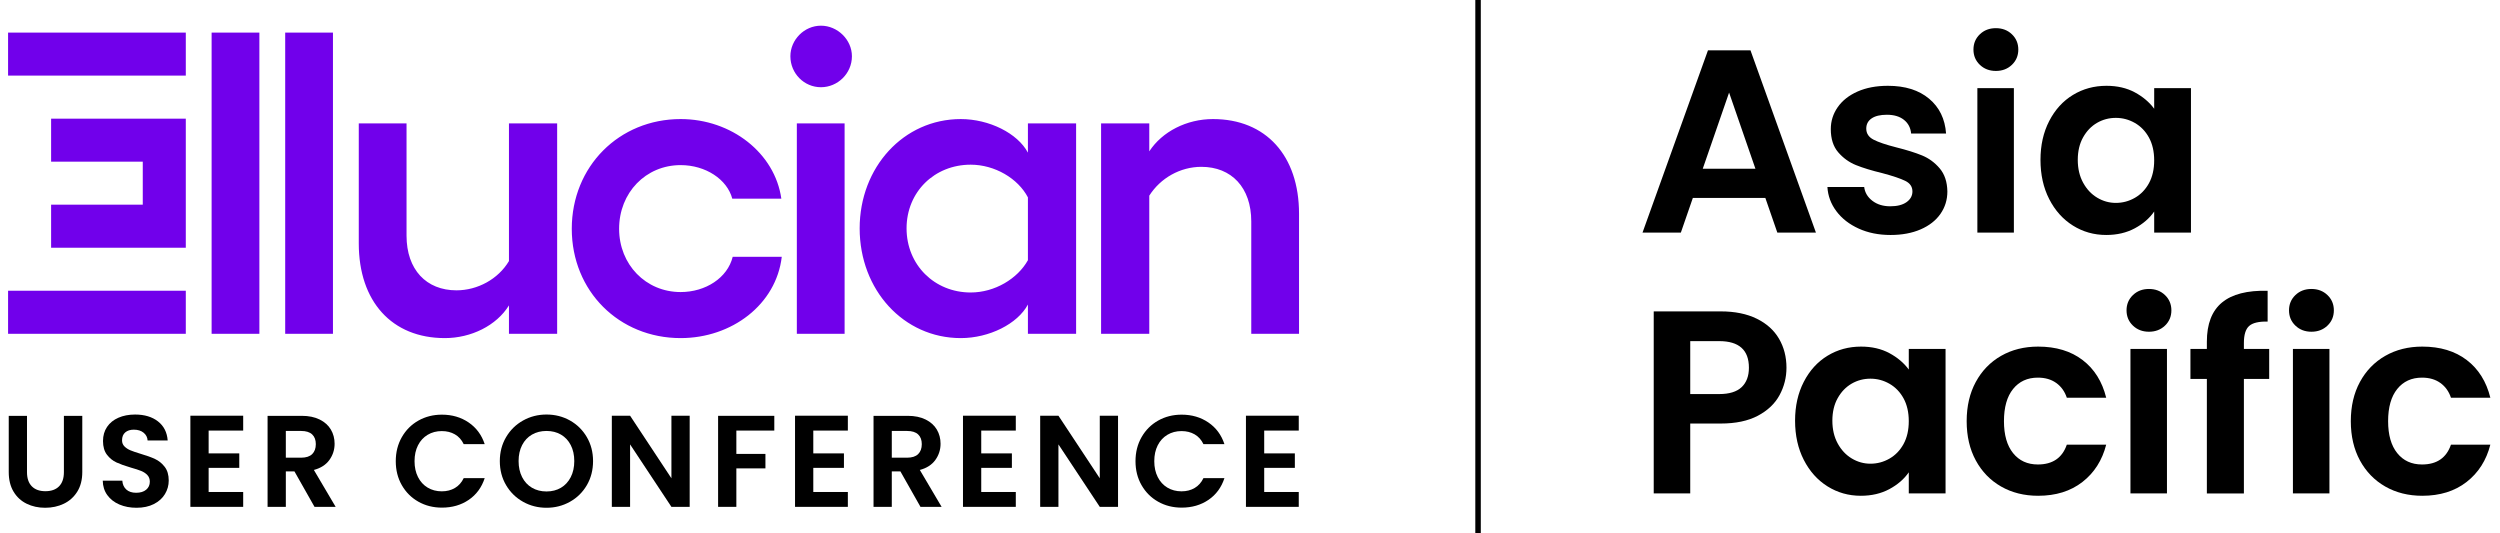 <?xml version="1.0" encoding="UTF-8"?>
<svg id="Layer_1" data-name="Layer 1" xmlns="http://www.w3.org/2000/svg" viewBox="0 0 958.595 204.384">
  <defs>
    <style>
      .cls-1 {
        fill: #7100eb;
      }
    </style>
  </defs>
  <g>
    <path d="M676.9,75.9h-27.8l-4.601,13.3h-14.699l25.1-69.9h16.3l25.1,69.9h-14.8l-4.6-13.3ZM673.099,64.7l-10.1-29.2-10.1,29.2h20.199Z"/>
    <path d="M712.699,87.65c-3.601-1.633-6.451-3.85-8.551-6.65-2.1-2.8-3.25-5.9-3.449-9.3h14.1c.266,2.134,1.315,3.9,3.15,5.3,1.832,1.4,4.115,2.1,6.85,2.1,2.666,0,4.75-.533,6.25-1.6,1.5-1.065,2.25-2.433,2.25-4.1,0-1.8-.918-3.15-2.75-4.05-1.834-.9-4.75-1.883-8.75-2.95-4.135-1-7.518-2.033-10.15-3.1-2.635-1.066-4.9-2.7-6.8-4.9-1.899-2.2-2.851-5.166-2.851-8.9,0-3.065.883-5.865,2.65-8.4,1.766-2.533,4.301-4.533,7.6-6,3.301-1.465,7.184-2.2,11.65-2.2,6.6,0,11.865,1.65,15.8,4.95,3.933,3.3,6.101,7.75,6.5,13.35h-13.399c-.2-2.2-1.117-3.95-2.75-5.25-1.635-1.3-3.817-1.95-6.551-1.95-2.533,0-4.484.467-5.85,1.4-1.367.934-2.05,2.234-2.05,3.9,0,1.867.933,3.284,2.8,4.25,1.865.967,4.766,1.95,8.7,2.95,4,1,7.3,2.035,9.899,3.1,2.601,1.067,4.85,2.717,6.75,4.95,1.9,2.234,2.883,5.184,2.95,8.85,0,3.2-.884,6.067-2.649,8.6-1.768,2.535-4.301,4.518-7.601,5.95s-7.149,2.15-11.55,2.15c-4.534,0-8.6-.817-12.199-2.45Z"/>
    <path d="M759.148,24.85c-1.635-1.565-2.45-3.516-2.45-5.85s.815-4.283,2.45-5.85c1.633-1.566,3.683-2.35,6.15-2.35s4.516.784,6.149,2.35c1.633,1.567,2.45,3.517,2.45,5.85s-.817,4.285-2.45,5.85c-1.634,1.567-3.685,2.35-6.149,2.35s-4.518-.783-6.15-2.35ZM772.198,33.8v55.4h-14v-55.4h14Z"/>
    <path d="M785.747,46.4c2.232-4.333,5.266-7.666,9.1-10,3.833-2.333,8.115-3.5,12.85-3.5,4.133,0,7.75.834,10.851,2.5,3.101,1.667,5.583,3.767,7.45,6.3v-7.9h14.1v55.4h-14.1v-8.1c-1.801,2.6-4.285,4.75-7.45,6.45-3.167,1.7-6.817,2.55-10.95,2.55-4.667,0-8.917-1.2-12.75-3.6-3.834-2.4-6.867-5.783-9.1-10.15-2.234-4.366-3.35-9.383-3.35-15.05,0-5.6,1.115-10.566,3.35-14.9ZM823.997,52.75c-1.334-2.433-3.135-4.3-5.4-5.6-2.268-1.3-4.699-1.95-7.3-1.95s-5,.634-7.2,1.9c-2.199,1.267-3.984,3.117-5.35,5.55-1.367,2.434-2.051,5.317-2.051,8.65s.684,6.25,2.051,8.75c1.365,2.5,3.166,4.417,5.4,5.75,2.232,1.334,4.615,2,7.149,2,2.601,0,5.032-.65,7.3-1.95,2.266-1.3,4.066-3.166,5.4-5.6,1.332-2.433,2-5.35,2-8.75s-.668-6.315-2-8.75Z"/>
    <path d="M682.349,151.5c-1.767,3.268-4.533,5.9-8.299,7.9-3.768,2-8.518,3-14.25,3h-11.7v26.8h-14v-69.8h25.7c5.399,0,10,.934,13.799,2.8,3.801,1.867,6.65,4.435,8.551,7.7,1.9,3.267,2.85,6.967,2.85,11.1,0,3.734-.885,7.234-2.65,10.5ZM667.8,148.45c1.865-1.766,2.799-4.25,2.799-7.45,0-6.8-3.799-10.2-11.399-10.2h-11.1v20.3h11.1c3.866,0,6.733-.883,8.601-2.65Z"/>
    <path d="M691.648,146.4c2.232-4.333,5.266-7.666,9.1-10,3.833-2.333,8.115-3.5,12.85-3.5,4.133,0,7.75.834,10.851,2.5,3.101,1.667,5.583,3.767,7.45,6.3v-7.9h14.1v55.4h-14.1v-8.1c-1.801,2.6-4.285,4.75-7.45,6.45-3.167,1.7-6.817,2.55-10.95,2.55-4.667,0-8.917-1.2-12.75-3.6-3.834-2.4-6.867-5.783-9.1-10.15-2.234-4.366-3.35-9.383-3.35-15.05,0-5.6,1.115-10.566,3.35-14.9ZM729.898,152.75c-1.334-2.433-3.135-4.3-5.4-5.6-2.268-1.3-4.699-1.95-7.3-1.95s-5,.634-7.2,1.9c-2.199,1.267-3.984,3.117-5.35,5.55-1.367,2.434-2.051,5.317-2.051,8.65s.684,6.25,2.051,8.75c1.365,2.5,3.166,4.417,5.4,5.75,2.232,1.334,4.615,2,7.149,2,2.601,0,5.032-.65,7.3-1.95,2.266-1.3,4.066-3.166,5.4-5.6,1.332-2.433,2-5.35,2-8.75s-.668-6.315-2-8.75Z"/>
    <path d="M757.597,146.45c2.332-4.3,5.565-7.633,9.699-10,4.133-2.366,8.865-3.55,14.2-3.55,6.866,0,12.55,1.717,17.05,5.15,4.5,3.434,7.516,8.25,9.05,14.45h-15.1c-.8-2.4-2.149-4.283-4.05-5.65-1.9-1.366-4.25-2.05-7.051-2.05-4,0-7.166,1.45-9.5,4.35-2.334,2.9-3.5,7.017-3.5,12.35,0,5.268,1.166,9.35,3.5,12.25,2.334,2.9,5.5,4.35,9.5,4.35,5.666,0,9.366-2.533,11.101-7.6h15.1c-1.534,6-4.567,10.768-9.1,14.3-4.534,3.534-10.2,5.3-17,5.3-5.335,0-10.067-1.183-14.2-3.55-4.134-2.366-7.367-5.7-9.699-10-2.334-4.3-3.5-9.316-3.5-15.05s1.166-10.75,3.5-15.05Z"/>
    <path d="M817.845,124.85c-1.635-1.565-2.45-3.516-2.45-5.85s.815-4.283,2.45-5.85c1.633-1.566,3.683-2.35,6.15-2.35s4.516.784,6.149,2.35c1.633,1.567,2.45,3.517,2.45,5.85s-.817,4.285-2.45,5.85c-1.634,1.567-3.685,2.35-6.149,2.35s-4.518-.783-6.15-2.35ZM830.895,133.8v55.4h-14v-55.4h14Z"/>
    <path d="M870.095,145.3h-9.701v43.9h-14.199v-43.9h-6.3v-11.5h6.3v-2.8c0-6.8,1.933-11.8,5.8-15,3.866-3.2,9.7-4.7,17.5-4.5v11.8c-3.399-.066-5.767.5-7.101,1.7-1.334,1.2-2,3.367-2,6.5v2.3h9.701v11.5Z"/>
    <path d="M880.143,124.85c-1.635-1.565-2.45-3.516-2.45-5.85s.815-4.283,2.45-5.85c1.633-1.566,3.683-2.35,6.149-2.35s4.516.784,6.15,2.35c1.633,1.567,2.449,3.517,2.449,5.85s-.816,4.285-2.449,5.85c-1.635,1.567-3.685,2.35-6.15,2.35s-4.517-.783-6.149-2.35ZM893.193,133.8v55.4h-14v-55.4h14Z"/>
    <path d="M904.892,146.45c2.334-4.3,5.566-7.633,9.701-10,4.133-2.366,8.865-3.55,14.199-3.55,6.865,0,12.55,1.717,17.05,5.15,4.5,3.434,7.516,8.25,9.05,14.45h-15.1c-.801-2.4-2.15-4.283-4.051-5.65-1.899-1.366-4.249-2.05-7.049-2.05-4,0-7.168,1.45-9.5,4.35-2.334,2.9-3.5,7.017-3.5,12.35,0,5.268,1.166,9.35,3.5,12.25,2.332,2.9,5.5,4.35,9.5,4.35,5.665,0,9.365-2.533,11.1-7.6h15.1c-1.534,6-4.566,10.768-9.1,14.3-4.535,3.534-10.2,5.3-17,5.3-5.334,0-10.066-1.183-14.199-3.55-4.135-2.366-7.367-5.7-9.701-10-2.334-4.3-3.5-9.316-3.5-15.05s1.166-10.75,3.5-15.05Z"/>
  </g>
  <g>
    <path d="M10.351,159.447v21.6c0,2.367.615,4.175,1.85,5.425,1.232,1.25,2.966,1.875,5.199,1.875,2.267,0,4.017-.625,5.25-1.875s1.851-3.058,1.851-5.425v-21.6h7.05v21.55c0,2.967-.643,5.475-1.926,7.525-1.283,2.05-3,3.592-5.149,4.625-2.149,1.034-4.542,1.55-7.175,1.55-2.6,0-4.959-.517-7.074-1.55-2.117-1.033-3.793-2.575-5.025-4.625-1.234-2.05-1.85-4.558-1.85-7.525v-21.55h7Z"/>
    <path d="M45.775,193.447c-1.95-.833-3.492-2.033-4.625-3.6-1.134-1.566-1.717-3.417-1.75-5.55h7.5c.1,1.434.607,2.567,1.524,3.4.917.833,2.175,1.25,3.774,1.25,1.633,0,2.917-.392,3.851-1.175.933-.783,1.399-1.808,1.399-3.075,0-1.033-.316-1.883-.949-2.55-.634-.666-1.426-1.191-2.375-1.575-.95-.383-2.259-.808-3.925-1.275-2.268-.667-4.108-1.325-5.525-1.975s-2.634-1.633-3.649-2.95c-1.018-1.316-1.525-3.075-1.525-5.275,0-2.066.517-3.866,1.551-5.4,1.032-1.533,2.482-2.708,4.35-3.525,1.866-.816,4-1.225,6.399-1.225,3.601,0,6.524.875,8.774,2.625s3.492,4.192,3.726,7.325h-7.7c-.066-1.2-.574-2.191-1.525-2.975-.949-.783-2.208-1.175-3.774-1.175-1.367,0-2.458.35-3.274,1.05-.817.7-1.226,1.717-1.226,3.05,0,.934.308,1.708.925,2.325.617.617,1.383,1.117,2.301,1.5.916.383,2.207.825,3.875,1.325,2.266.667,4.115,1.333,5.549,2,1.434.667,2.667,1.667,3.701,3,1.032,1.333,1.549,3.083,1.549,5.25,0,1.867-.482,3.6-1.449,5.2s-2.384,2.875-4.25,3.825c-1.867.95-4.084,1.425-6.65,1.425-2.434,0-4.625-.417-6.574-1.25Z"/>
    <path d="M79.998,165.097v8.75h11.75v5.55h-11.75v9.25h13.25v5.7h-20.249v-34.95h20.249v5.7h-13.25Z"/>
    <path d="M120.598,194.347l-7.7-13.6h-3.3v13.6h-6.999v-34.9h13.1c2.699,0,5,.475,6.899,1.425,1.899.95,3.325,2.234,4.274,3.85.951,1.617,1.426,3.425,1.426,5.425,0,2.3-.668,4.375-2,6.225-1.334,1.85-3.317,3.125-5.95,3.825l8.351,14.15h-8.101ZM109.598,175.497h5.851c1.899,0,3.316-.458,4.25-1.375.932-.917,1.399-2.191,1.399-3.825,0-1.6-.468-2.842-1.399-3.725-.934-.883-2.351-1.325-4.25-1.325h-5.851v10.25Z"/>
    <path d="M154.076,167.622c1.551-2.716,3.666-4.833,6.35-6.35,2.684-1.516,5.691-2.275,9.025-2.275,3.9,0,7.316,1,10.25,3,2.933,2,4.982,4.767,6.15,8.3h-8.051c-.8-1.667-1.925-2.917-3.375-3.75-1.449-.833-3.125-1.25-5.024-1.25-2.034,0-3.843.475-5.425,1.425-1.584.95-2.817,2.292-3.7,4.025-.884,1.734-1.325,3.767-1.325,6.1,0,2.3.441,4.325,1.325,6.075.883,1.75,2.116,3.1,3.7,4.05,1.582.95,3.391,1.425,5.425,1.425,1.899,0,3.575-.425,5.024-1.275,1.45-.85,2.575-2.108,3.375-3.775h8.051c-1.168,3.567-3.209,6.342-6.125,8.325-2.918,1.983-6.342,2.975-10.275,2.975-3.334,0-6.342-.758-9.025-2.275-2.684-1.516-4.799-3.625-6.35-6.325-1.55-2.7-2.324-5.767-2.324-9.2s.774-6.508,2.324-9.225Z"/>
    <path d="M200.55,192.396c-2.734-1.533-4.9-3.658-6.5-6.375-1.601-2.716-2.4-5.791-2.4-9.225,0-3.4.8-6.458,2.4-9.175,1.6-2.716,3.766-4.841,6.5-6.375,2.732-1.533,5.732-2.3,9-2.3,3.299,0,6.307.767,9.024,2.3,2.716,1.534,4.866,3.659,6.45,6.375,1.582,2.717,2.375,5.775,2.375,9.175,0,3.434-.793,6.508-2.375,9.225-1.584,2.717-3.742,4.842-6.475,6.375-2.734,1.534-5.734,2.3-9,2.3s-6.268-.767-9-2.3ZM215.099,187.021c1.601-.95,2.851-2.308,3.75-4.075.9-1.767,1.351-3.816,1.351-6.15s-.45-4.375-1.351-6.125c-.899-1.75-2.149-3.092-3.75-4.025-1.6-.933-3.449-1.4-5.549-1.4s-3.959.467-5.576,1.4c-1.617.934-2.875,2.275-3.774,4.025s-1.351,3.792-1.351,6.125.451,4.383,1.351,6.15c.899,1.767,2.157,3.125,3.774,4.075,1.617.95,3.476,1.425,5.576,1.425s3.949-.475,5.549-1.425Z"/>
    <path d="M264.449,194.347h-7l-15.85-23.95v23.95h-7v-34.95h7l15.85,24v-24h7v34.95Z"/>
    <path d="M296.898,159.447v5.65h-14.551v8.95h11.15v5.55h-11.15v14.75h-6.999v-34.9h21.55Z"/>
    <path d="M311.847,165.097v8.75h11.75v5.55h-11.75v9.25h13.25v5.7h-20.25v-34.95h20.25v5.7h-13.25Z"/>
    <path d="M352.947,194.347l-7.699-13.6h-3.301v13.6h-7v-34.9h13.1c2.701,0,5,.475,6.9,1.425,1.9.95,3.325,2.234,4.275,3.85.949,1.617,1.425,3.425,1.425,5.425,0,2.3-.667,4.375-2,6.225-1.334,1.85-3.317,3.125-5.95,3.825l8.35,14.15h-8.1ZM341.947,175.497h5.85c1.9,0,3.316-.458,4.25-1.375.934-.917,1.4-2.191,1.4-3.825,0-1.6-.467-2.842-1.4-3.725-.934-.883-2.35-1.325-4.25-1.325h-5.85v10.25Z"/>
    <path d="M376.245,165.097v8.75h11.75v5.55h-11.75v9.25h13.25v5.7h-20.25v-34.95h20.25v5.7h-13.25Z"/>
    <path d="M428.695,194.347h-7l-15.85-23.95v23.95h-7v-34.95h7l15.85,24v-24h7v34.95Z"/>
    <path d="M437.72,167.622c1.549-2.716,3.666-4.833,6.35-6.35,2.683-1.516,5.691-2.275,9.024-2.275,3.899,0,7.316,1,10.25,3,2.933,2,4.983,4.767,6.149,8.3h-8.049c-.801-1.667-1.926-2.917-3.375-3.75-1.451-.833-3.125-1.25-5.025-1.25-2.033,0-3.842.475-5.425,1.425-1.584.95-2.817,2.292-3.7,4.025-.884,1.734-1.325,3.767-1.325,6.1,0,2.3.441,4.325,1.325,6.075.883,1.75,2.116,3.1,3.7,4.05,1.583.95,3.392,1.425,5.425,1.425,1.9,0,3.574-.425,5.025-1.275,1.449-.85,2.574-2.108,3.375-3.775h8.049c-1.166,3.567-3.208,6.342-6.125,8.325-2.916,1.983-6.342,2.975-10.274,2.975-3.333,0-6.342-.758-9.024-2.275-2.684-1.516-4.801-3.625-6.35-6.325-1.551-2.7-2.326-5.767-2.326-9.2s.775-6.508,2.326-9.225Z"/>
    <path d="M484.744,165.097v8.75h11.75v5.55h-11.75v9.25h13.25v5.7h-20.25v-34.95h20.25v5.7h-13.25Z"/>
  </g>
  <g>
    <path class="cls-1" d="M81.141,12.49h18.315v115.5h-18.315V12.49ZM109.355,127.99h18.315V12.49h-18.315v115.5ZM195.153,100.105c-4.125,6.93-12.045,11.22-20.13,11.22-11.55,0-19.14-7.92-19.14-20.955v-43.065h-18.315v46.035c0,22.275,12.705,36.3,33,36.3,10.065,0,19.8-4.785,24.585-12.54v10.89h18.48V47.305h-18.48v52.8ZM260.987,111.985c-13.365,0-23.595-10.56-23.595-24.255,0-13.86,10.23-24.42,23.595-24.42,9.57,0,17.82,5.445,19.8,12.87h18.81c-2.475-17.49-19.14-30.525-38.61-30.525-23.595,0-41.745,18.15-41.745,42.075s18.15,41.91,41.745,41.91c19.635,0,36.63-12.87,38.775-31.185h-18.81c-1.98,8.085-10.395,13.53-19.965,13.53ZM305.538,127.99h18.315V47.305h-18.315v80.685ZM314.778,9.85c-6.435,0-11.715,5.445-11.715,11.715,0,6.6,5.28,11.88,11.715,11.88s11.88-5.28,11.88-11.88c0-6.27-5.445-11.715-11.88-11.715ZM394.141,47.305h18.48v80.685h-18.48v-11.22c-3.96,7.425-14.85,12.87-25.74,12.87-21.945,0-38.775-18.48-38.775-42.075,0-23.43,16.83-41.91,38.775-41.91,10.89,0,21.78,5.445,25.74,12.87v-11.22ZM394.141,75.685c-3.795-7.26-12.705-12.54-21.945-12.54-13.86,0-24.585,10.395-24.585,24.42s10.725,24.585,24.585,24.585c9.24,0,17.985-5.28,21.945-12.375v-24.09ZM465.098,45.655c-10.065,0-19.47,4.785-24.42,12.375v-10.725h-18.48v80.685h18.48v-52.965c4.29-6.765,11.88-11.055,19.965-11.055,11.55,0,19.14,7.92,19.14,20.955v43.065h18.315v-46.035c0-22.275-12.705-36.3-33-36.3ZM3.098,28.99h68.145V12.49H3.098v16.5ZM19.598,61.99h35.145v16.5H19.598v16.5h51.645v-49.5H19.598v16.5ZM3.098,127.99h68.145v-16.5H3.098v16.5Z"/>
    <rect x="565.691" y="0" width="2.103" height="204.384"/>
  </g>
</svg>